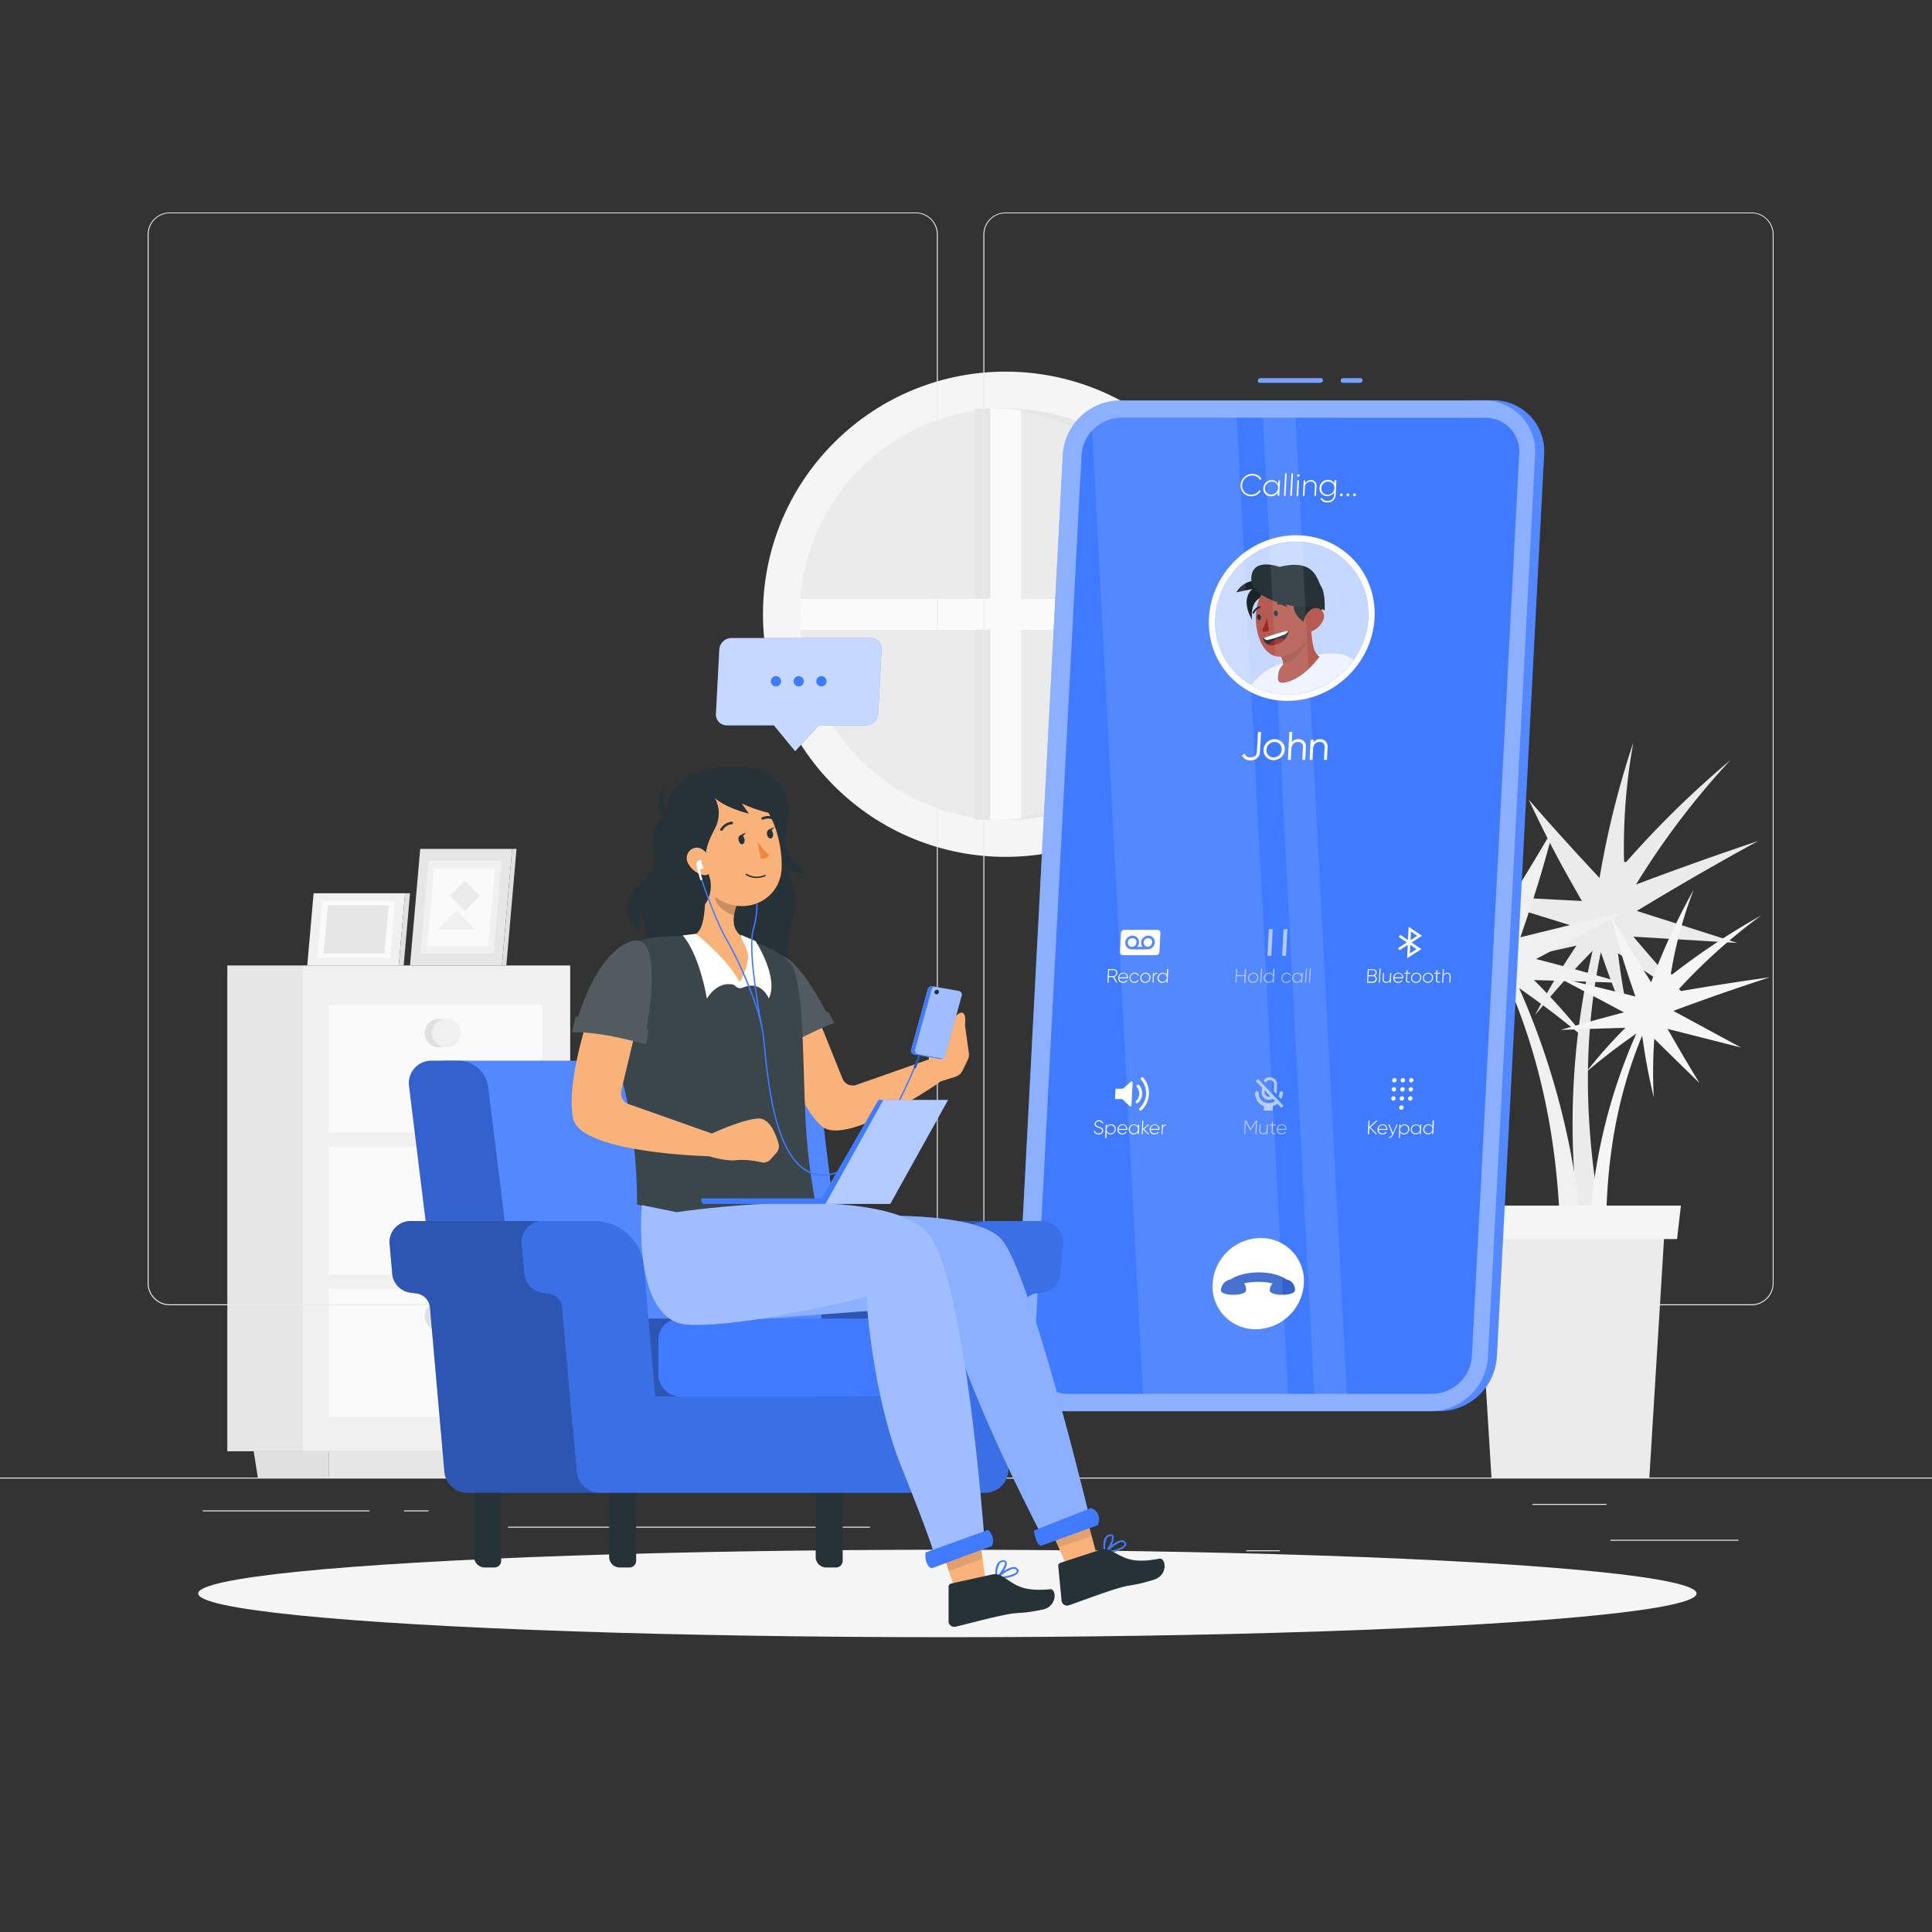 <svg xmlns="http://www.w3.org/2000/svg" viewBox="0 0 500 500"><rect x="0" y="0" width="500" height="500" fill="#333333" stroke="none"/><g id="freepik--background-complete--inject-115"><path d="M406.46,239.47l-25.14-7.77,28.08,1.48c-6.16-10.71-8.92-16-13.79-26.26,7,8,10.68,12.06,18.35,20.3a232.59,232.59,0,0,1,8.75-35.09,150.91,150.91,0,0,0-2.4,30.89l.52.1a251.17,251.17,0,0,1,27.05-26.45,203.1,203.1,0,0,0-24.49,32.25Q439.08,223,455,217.65c-10.65,5.82-21,11.8-31.4,18.1l26,8.28-26.89-1.62c5.66,6.63,8.6,10,14.7,16.7-7.56-5-11.29-7.48-18.67-12.43a171.65,171.65,0,0,0,3.7,20.53c-3.68-8.38-5.3-12.55-8.14-20.78-5.27,25.25-3.91,49.72,1.2,74.82l-6.33-1.14a196.48,196.48,0,0,1,3-74.08c-6.37,6.58-9.35,9.91-14.87,16.64A170,170,0,0,1,408,244.73c-9.05,2-13.54,3-22.41,5C393.7,245.59,397.88,243.53,406.46,239.47Z" style="fill:#ebebeb"></path><path d="M397.54,248.19l23.25-12.33-27.31,6.7c4-11.67,5.77-17.37,8.65-28.37-5.4,9.17-8.25,13.85-14.25,23.37a231.25,231.25,0,0,0-15.14-32.84,151,151,0,0,1,8.13,29.9l-.5.19a251.79,251.79,0,0,0-31.51-20.93A202.58,202.58,0,0,1,378.94,241c-11-1.93-22.09-3.65-33.17-5.17,11.55,3.73,22.87,7.66,34.22,11.92l-24,13,26.11-6.61c-4.32,7.57-6.58,11.4-11.32,19.15,6.49-6.32,9.7-9.46,16-15.7a170.19,170.19,0,0,1,.2,20.86c2.05-8.92,2.87-13.32,4.11-21.94,9.9,23.83,13.13,48.13,12.8,73.74l6-2.3a196.53,196.53,0,0,0-16.74-72.22c7.48,5.26,11,8,17.71,13.56A170,170,0,0,0,397,253.64c9.26.26,13.86.41,22.95.74C411.22,251.82,406.73,250.58,397.54,248.19Z" style="fill:#f0f0f0"></path><path d="M420.28,262l-16.95-9,19.91,4.89c-2.95-8.51-4.21-12.67-6.3-20.69,3.93,6.68,6,10.1,10.38,17a169.49,169.49,0,0,1,11-23.94,110.36,110.36,0,0,0-5.92,21.8l.36.14a182.33,182.33,0,0,1,23-15.26,147.39,147.39,0,0,0-21.93,19.76q12-2.1,24.18-3.77c-8.41,2.72-16.67,5.59-24.95,8.69l17.5,9.47-19-4.82c3.15,5.52,4.8,8.31,8.25,14-4.73-4.6-7.07-6.89-11.68-11.44a124.05,124.05,0,0,0-.14,15.21c-1.5-6.51-2.09-9.72-3-16-7.22,17.37-9.57,35.09-9.33,53.76l-4.37-1.68a143,143,0,0,1,12.2-52.65c-5.45,3.84-8,5.82-12.91,9.89A124,124,0,0,1,420.65,266c-6.76.19-10.1.3-16.73.54C410.31,264.68,413.59,263.77,420.28,262Z" style="fill:#f5f5f5"></path><polygon points="426.85 382.4 385.99 382.4 381.99 317.31 430.85 317.31 426.85 382.4" style="fill:#ebebeb"></polygon><polygon points="434.02 320.67 378.42 320.67 377.42 312.01 435.02 312.01 434.02 320.67" style="fill:#f5f5f5"></polygon><circle cx="260.25" cy="158.96" r="62.79" transform="translate(-36.18 230.59) rotate(-45)" style="fill:#f5f5f5"></circle><circle cx="260.25" cy="158.96" r="53.25" style="fill:#ebebeb"></circle><path d="M260.25,105.71c-.83,0-1.67,0-2.5.06a53.25,53.25,0,0,1,0,106.38c.83,0,1.67.06,2.5.06a53.25,53.25,0,0,0,0-106.5Z" style="fill:#e6e6e6"></path><path d="M260.27,212.15h0c1.35-.07,2.68-.19,4-.35V163h46.59c.1-1.32.16-2.65.16-4s-.06-2.68-.16-4H264.25V106.13c-1.32-.17-2.65-.29-4-.36h-4V155H207.07v8h49.18v49.19Z" style="fill:#fafafa"></path><rect x="252.25" y="105.77" width="4" height="49.19" style="fill:#e6e6e6"></rect><rect x="252.25" y="162.96" width="4" height="49.19" style="fill:#e6e6e6"></rect><rect x="78.39" y="249.85" width="69.17" height="125.73" transform="translate(225.96 625.44) rotate(180)" style="fill:#f0f0f0"></rect><rect x="58.82" y="249.85" width="19.57" height="125.73" transform="translate(137.22 625.44) rotate(180)" style="fill:#e6e6e6"></rect><rect x="85.05" y="259.98" width="55.33" height="33.15" transform="translate(225.43 553.12) rotate(180)" style="fill:#fafafa"></rect><rect x="85.05" y="296.76" width="55.33" height="33.15" transform="translate(225.43 626.66) rotate(180)" style="fill:#fafafa"></rect><rect x="85.05" y="333.53" width="55.33" height="33.15" transform="translate(225.43 700.2) rotate(180)" style="fill:#fafafa"></rect><polygon points="85.05 382.4 139.31 382.4 140.38 375.57 85.05 375.57 85.05 382.4" style="fill:#e6e6e6"></polygon><polygon points="66.73 382.4 85.05 382.4 85.05 375.57 65.65 375.57 66.73 382.4" style="fill:#e0e0e0"></polygon><polygon points="103.2 249.85 104.84 231.18 81.16 231.18 79.52 249.85 103.2 249.85" style="fill:#f0f0f0"></polygon><polygon points="103.2 249.85 104.84 231.18 106.11 231.18 104.48 249.85 103.2 249.85" style="fill:#e0e0e0"></polygon><polygon points="100.96 247.95 102.26 233.09 83.4 233.09 82.1 247.95 100.96 247.95" style="fill:#fafafa"></polygon><polygon points="99.51 246.73 100.6 234.31 84.85 234.31 83.76 246.73 99.51 246.73" style="fill:#e6e6e6"></polygon><circle cx="113.61" cy="267.36" r="3.69" style="fill:#e0e0e0"></circle><circle cx="115.51" cy="267.36" r="3.69" style="fill:#f0f0f0"></circle><circle cx="113.61" cy="303.99" r="3.69" style="fill:#e0e0e0"></circle><circle cx="115.51" cy="303.99" r="3.69" style="fill:#f0f0f0"></circle><circle cx="113.61" cy="340.62" r="3.69" style="fill:#e0e0e0"></circle><circle cx="115.51" cy="340.62" r="3.69" style="fill:#f0f0f0"></circle><polygon points="129.9 249.85 106.11 249.85 108.75 219.69 132.54 219.69 129.9 249.85" style="fill:#e6e6e6"></polygon><polygon points="129.9 249.85 131.04 249.85 133.68 219.69 132.54 219.69 129.9 249.85" style="fill:#e0e0e0"></polygon><polygon points="127.75 246.78 108.81 246.78 110.91 222.76 129.85 222.76 127.75 246.78" style="fill:#f0f0f0"></polygon><polygon points="126.36 244.8 110.54 244.8 112.3 224.74 128.12 224.74 126.36 244.8" style="fill:#fafafa"></polygon><rect x="117.56" y="229.07" width="5.5" height="5.5" transform="translate(41.47 480.82) rotate(-135)" style="fill:#ebebeb"></rect><polygon points="122.97 240.58 118.11 235.71 113.24 240.58 122.97 240.58" style="fill:#f0f0f0"></polygon><rect x="416.78" y="398.49" width="33.12" height="0.25" style="fill:#ebebeb"></rect><rect x="322.53" y="401.21" width="8.69" height="0.25" style="fill:#ebebeb"></rect><rect x="396.59" y="389.21" width="19.19" height="0.25" style="fill:#ebebeb"></rect><rect x="52.46" y="390.89" width="43.19" height="0.25" style="fill:#ebebeb"></rect><rect x="104.56" y="390.89" width="6.33" height="0.25" style="fill:#ebebeb"></rect><rect x="131.47" y="395.11" width="93.68" height="0.25" style="fill:#ebebeb"></rect><path d="M237,337.8H43.92a5.71,5.71,0,0,1-5.71-5.71V60.66A5.71,5.71,0,0,1,43.92,55H237a5.71,5.71,0,0,1,5.71,5.71V332.09A5.71,5.71,0,0,1,237,337.8ZM43.92,55.2a5.47,5.47,0,0,0-5.46,5.46V332.09a5.47,5.47,0,0,0,5.46,5.46H237a5.47,5.47,0,0,0,5.46-5.46V60.66A5.47,5.47,0,0,0,237,55.2Z" style="fill:#ebebeb"></path><path d="M453.31,337.8H260.21a5.72,5.72,0,0,1-5.71-5.71V60.66A5.72,5.72,0,0,1,260.21,55h193.1A5.71,5.71,0,0,1,459,60.66V332.09A5.71,5.71,0,0,1,453.31,337.8ZM260.21,55.2a5.47,5.47,0,0,0-5.46,5.46V332.09a5.47,5.47,0,0,0,5.46,5.46h193.1a5.47,5.47,0,0,0,5.46-5.46V60.66a5.47,5.47,0,0,0-5.46-5.46Z" style="fill:#ebebeb"></path><rect y="382.4" width="500" height="0.25" style="fill:#ebebeb"></rect></g><g id="freepik--Shadow--inject-115"><ellipse id="freepik--path--inject-115" cx="245.18" cy="412.39" rx="193.89" ry="11.32" style="fill:#f5f5f5"></ellipse></g><g id="freepik--Device--inject-115"><path d="M386.33,103.59h-7.69a13.18,13.18,0,0,1,13.29,14L379.68,351.2a14.93,14.93,0,0,1-14.75,14h7.69a14.94,14.94,0,0,0,14.76-14l12.24-233.58A13.17,13.17,0,0,0,386.33,103.59Z" style="fill:#407BFF"></path><path d="M386.33,103.59h-7.69a13.18,13.18,0,0,1,13.29,14L379.68,351.2a14.93,14.93,0,0,1-14.75,14h7.69a14.94,14.94,0,0,0,14.76-14l12.24-233.58A13.17,13.17,0,0,0,386.33,103.59Z" style="fill:#fff;opacity:0.1"></path><path d="M370.33,365.22H276.11a13.16,13.16,0,0,1-13.29-14l12.24-233.58a15,15,0,0,1,14.76-14H384a13.18,13.18,0,0,1,13.29,14L385.08,351.2A14.93,14.93,0,0,1,370.33,365.22Z" style="fill:#407BFF"></path><path d="M370.33,365.22H276.11a13.16,13.16,0,0,1-13.29-14l12.24-233.58a15,15,0,0,1,14.76-14H384a13.18,13.18,0,0,1,13.29,14L385.08,351.2A14.93,14.93,0,0,1,370.33,365.22Z" style="fill:#fff;opacity:0.4"></path><path d="M326.05,99.06h15.69c.77,0,.87-1.2.1-1.2H326.16c-.77,0-.88,1.2-.11,1.2Z" style="fill:#407BFF"></path><path d="M347.48,99.06H352c.77,0,.87-1.2.1-1.2h-4.5c-.78,0-.88,1.2-.11,1.2Z" style="fill:#407BFF"></path><g style="opacity:0.3"><path d="M326.05,99.06h15.69c.77,0,.87-1.2.1-1.2H326.16c-.77,0-.88,1.2-.11,1.2Z" style="fill:#fff"></path></g><g style="opacity:0.3"><path d="M347.48,99.06H352c.77,0,.87-1.2.1-1.2h-4.5c-.78,0-.88,1.2-.11,1.2Z" style="fill:#fff"></path></g><path d="M290.15,108.09a10.41,10.41,0,0,0-10.26,9.76L267.65,351.44a8.66,8.66,0,0,0,8.79,9.28h94.22A10.4,10.4,0,0,0,380.92,351l12.25-233.58a8.69,8.69,0,0,0-8.8-9.29Z" style="fill:#407BFF"></path><path d="M337.44,332.19A12.57,12.57,0,0,1,325,344a11.08,11.08,0,0,1-11.18-11.8,12.58,12.58,0,0,1,12.42-11.8A11.09,11.09,0,0,1,337.44,332.19Z" style="fill:#fff"></path><path d="M332.93,331.12c-3.48-2.43-10.73-2.43-14.47,0a3,3,0,0,0-2.48,2.79c-.08,1.57,6.43,1.57,6.51,0a2.68,2.68,0,0,0-.55-1.78,17.79,17.79,0,0,1,7.41,0,2.91,2.91,0,0,0-.74,1.78c-.08,1.57,6.43,1.57,6.51,0A2.67,2.67,0,0,0,332.93,331.12Z" style="fill:#407BFF"></path><path d="M332.93,331.12c-3.48-2.43-10.73-2.43-14.47,0a3,3,0,0,0-2.48,2.79c-.08,1.57,6.43,1.57,6.51,0a2.68,2.68,0,0,0-.55-1.78,17.79,17.79,0,0,1,7.41,0,2.91,2.91,0,0,0-.74,1.78c-.08,1.57,6.43,1.57,6.51,0A2.67,2.67,0,0,0,332.93,331.12Z" style="opacity:0.2"></path><path d="M325.28,194.61c0,.88-.65,1.39-1.65,1.39a1.42,1.42,0,0,1-1.48-.85l0-.13-.69.4,0,.1a2.12,2.12,0,0,0,2.14,1.24,2.25,2.25,0,0,0,2.48-2.15l.28-5.2h-.79Z" style="fill:#fff"></path><path d="M329.89,191.29A2.9,2.9,0,0,0,327,194a2.55,2.55,0,0,0,2.61,2.73,2.89,2.89,0,0,0,2.88-2.73A2.55,2.55,0,0,0,329.89,191.29Zm-.25,4.74a1.85,1.85,0,0,1-1.88-2,2.1,2.1,0,0,1,2.09-2,1.85,1.85,0,0,1,1.88,2A2.1,2.1,0,0,1,329.64,196Z" style="fill:#fff"></path><path d="M336,191.29a2.13,2.13,0,0,0-1.7.76l.14-2.64h-.75l-.38,7.24h.75l.14-2.76c.06-1.17.71-1.87,1.72-1.87a1.2,1.2,0,0,1,1.28,1.4l-.17,3.23h.76l.17-3.23A1.86,1.86,0,0,0,336,191.29Z" style="fill:#fff"></path><path d="M341.64,191.29a2.13,2.13,0,0,0-1.7.76l0-.65h-.75l-.27,5.25h.75l.14-2.76c.06-1.17.71-1.87,1.72-1.87a1.2,1.2,0,0,1,1.28,1.4l-.17,3.23h.76l.17-3.23A1.86,1.86,0,0,0,341.64,191.29Z" style="fill:#fff"></path><ellipse cx="334.31" cy="159.96" rx="22" ry="20.88" transform="translate(-16.78 278.65) rotate(-44.25)" style="fill:#fff"></ellipse><ellipse cx="334.31" cy="159.96" rx="20.32" ry="19.28" transform="translate(-16.77 278.66) rotate(-44.25)" style="fill:#407BFF"></ellipse><ellipse cx="334.31" cy="159.96" rx="20.32" ry="19.28" transform="translate(-16.77 278.66) rotate(-44.25)" style="fill:#fff;opacity:0.7"></ellipse><path d="M333.27,179.75a21,21,0,0,0,17-8.94c-4.38-3.76-13.48-.2-18.32.91-3.68.85-6.51,3.55-8.17,5.55A19,19,0,0,0,333.27,179.75Z" style="fill:#fff;opacity:0.7"></path><path d="M328.22,150.51s-5.64-1.74-8.26,2.79l4.22-.89s-3.39,2.3-.14,8c0,0-.85-5,2.84-6S328.22,150.51,328.22,150.51Z" style="fill:#263238"></path><path d="M328.22,150.51s-5.64-1.74-8.26,2.79l4.22-.89s-3.39,2.3-.14,8c0,0-.85-5,2.84-6S328.22,150.51,328.22,150.51Z" style="opacity:0.3"></path><path d="M330.8,174.47a4.29,4.29,0,0,1,1.25-2.45,3.66,3.66,0,0,0-.78-2.4l8.06-6.43c.3,3.23.55,5.78,2.17,6.76-1.41,1.78-4,5-7.58,6.29S330.65,175.93,330.8,174.47Z" style="fill:#b55b52"></path><path d="M332,171.68c5.15-.8,6.51-6.57,6.51-6.57l-4.77,2.52-2.5,2A3.61,3.61,0,0,1,332,171.68Z" style="opacity:0.1"></path><path d="M339.67,155.74c.31,4.89.4,8.23-2.34,10.93-5.46,5.38-9.37,3.53-11.26-1-1.68-4.1-1.9-11.41,2.94-14.41S339.36,150.84,339.67,155.74Z" style="fill:#b55b52"></path><path d="M329.68,158.83c-.07-.42.11-.81.38-.87s.56.24.63.66-.1.81-.38.87S329.75,159.25,329.68,158.83Z" style="fill:#263238"></path><path d="M326.31,159.63c.07.42-.11.81-.36.85s-.56-.24-.62-.66.1-.81.36-.85S326.25,159.21,326.31,159.63Z" style="fill:#263238"></path><path d="M327.83,159.67l.58,3.53a4.17,4.17,0,0,1-1.25.31.44.44,0,0,1-.46-.46.46.46,0,0,1,.09-.27A8.93,8.93,0,0,0,327.83,159.67Z" style="fill:#a02724"></path><path d="M332.79,157a.16.16,0,0,0,.11-.05.23.23,0,0,0,0-.34h0a2.44,2.44,0,0,0-2.21-.62.26.26,0,0,0-.2.3h0a.26.26,0,0,0,.3.18h0a2,2,0,0,1,1.74.51A.22.22,0,0,0,332.79,157Z" style="fill:#263238"></path><path d="M324.44,158.83a.3.3,0,0,0,.19-.16,2.12,2.12,0,0,1,1.39-1.25.28.28,0,0,0,.21-.3.26.26,0,0,0-.29-.2,2.67,2.67,0,0,0-1.77,1.57.23.23,0,0,0,.1.32h0A.29.29,0,0,0,324.44,158.83Z" style="fill:#263238"></path><path d="M326.88,165.19a37.73,37.73,0,0,1,6.67-2,4.32,4.32,0,0,1-3.71,3.66,2.24,2.24,0,0,1-2.91-1.46C326.91,165.33,326.9,165.26,326.88,165.19Z" style="fill:#263238"></path><path d="M330.79,165.4a5.05,5.05,0,0,0-2.64,1.38,2.83,2.83,0,0,0,1.68.06,4.94,4.94,0,0,0,2.63-1.37A2.72,2.72,0,0,0,330.79,165.4Z" style="fill:#a02724"></path><path d="M327.1,165.1a1,1,0,0,0,.92.55,30.44,30.44,0,0,0,4.33-1.42,1.56,1.56,0,0,0,1-1A44,44,0,0,0,327.1,165.1Z" style="fill:#fff"></path><path d="M338.66,161.82s-6.27-3.37-2.77-7.39,6.72.53,6.14,3.53A5.25,5.25,0,0,1,338.66,161.82Z" style="fill:#263238"></path><path d="M338.66,161.82s-6.27-3.37-2.77-7.39,6.72.53,6.14,3.53A5.25,5.25,0,0,1,338.66,161.82Z" style="opacity:0.2"></path><path d="M342.41,160.52a5.39,5.39,0,0,1-2.78,2.78c-1.65.71-2.64-.68-2.32-2.32.29-1.49,1.5-3.64,3.22-3.65a2.14,2.14,0,0,1,2.12,2.3A2.31,2.31,0,0,1,342.41,160.52Z" style="fill:#b55b52"></path><path d="M331.13,146.71s-7-2.61-7.29,2.78,9.89,7.69,13.64,7.51,5.33,1,5.33,1,.27-4.41-.88-6.2S340.38,144.45,331.13,146.71Z" style="fill:#263238"></path><path d="M321.07,125.54a3,3,0,0,1,3.06-2.89,2.56,2.56,0,0,1,2.33,1.35l-.38.21a2.16,2.16,0,0,0-2-1.15,2.57,2.57,0,0,0-2.61,2.48,2.27,2.27,0,0,0,2.35,2.48,2.41,2.41,0,0,0,2.1-1.18l.37.22a2.92,2.92,0,0,1-2.49,1.37A2.67,2.67,0,0,1,321.07,125.54Z" style="fill:#fff"></path><path d="M331.27,124.34l-.21,4h-.41l.05-.9a2.06,2.06,0,0,1-1.77,1,1.94,1.94,0,0,1-2-2.09,2.2,2.2,0,0,1,2.18-2.09,1.8,1.8,0,0,1,1.66,1l.05-.9Zm-.51,2a1.58,1.58,0,0,0-1.6-1.7,1.8,1.8,0,0,0-1.79,1.7A1.58,1.58,0,0,0,329,128,1.79,1.79,0,0,0,330.76,126.34Z" style="fill:#fff"></path><path d="M332.6,122.5h.4l-.31,5.84h-.4Z" style="fill:#fff"></path><path d="M334.23,122.5h.4l-.31,5.84h-.4Z" style="fill:#fff"></path><path d="M335.71,123.05a.35.35,0,0,1,.34-.31.3.3,0,0,1,.3.31.34.34,0,0,1-.33.32A.3.3,0,0,1,335.71,123.05Zm.06,1.29h.4l-.21,4h-.4Z" style="fill:#fff"></path><path d="M340.7,125.85l-.13,2.49h-.41l.13-2.49a1,1,0,0,0-1.11-1.21,1.47,1.47,0,0,0-1.48,1.59l-.11,2.11h-.4l.21-4h.4l0,.76a1.6,1.6,0,0,1,1.47-.85A1.39,1.39,0,0,1,340.7,125.85Z" style="fill:#fff"></path><path d="M345.86,124.34l-.2,3.81a2,2,0,0,1-2.09,1.88,1.88,1.88,0,0,1-1.84-1l.37-.2a1.44,1.44,0,0,0,1.49.77,1.52,1.52,0,0,0,1.67-1.49l0-.74a2,2,0,0,1-1.77,1,1.93,1.93,0,0,1-2-2.09,2.19,2.19,0,0,1,2.18-2.09,1.77,1.77,0,0,1,1.66,1l0-.93Zm-.51,2a1.58,1.58,0,0,0-1.6-1.7,1.8,1.8,0,0,0-1.79,1.7,1.58,1.58,0,0,0,1.61,1.7A1.79,1.79,0,0,0,345.35,126.34Z" style="fill:#fff"></path><path d="M346.78,128.06a.38.38,0,0,1,.38-.36.34.34,0,0,1,.34.36.38.38,0,0,1-.38.36A.33.33,0,0,1,346.78,128.06Z" style="fill:#fff"></path><path d="M348.48,128.06a.38.38,0,0,1,.38-.36.34.34,0,0,1,.34.36.38.38,0,0,1-.38.36A.34.34,0,0,1,348.48,128.06Z" style="fill:#fff"></path><path d="M350.19,128.06a.38.38,0,0,1,.38-.36.34.34,0,0,1,.34.36.38.38,0,0,1-.38.36A.33.33,0,0,1,350.19,128.06Z" style="fill:#fff"></path><path d="M288.05,252.86h-1.11l-.07,1.44h-.27l.18-3.5h1.39a1,1,0,0,1,1,1,1.11,1.11,0,0,1-.83,1l.8,1.47h-.31Zm-1.1-.25h1.12a.82.82,0,0,0,.81-.78.73.73,0,0,0-.73-.78H287Z" style="fill:#fff"></path><path d="M291.92,253.06s0,.08,0,.12h-2.27a1,1,0,0,0,1,.94,1,1,0,0,0,.89-.46l.21.13a1.3,1.3,0,0,1-1.12.57,1.19,1.19,0,0,1-1.24-1.31,1.33,1.33,0,0,1,1.36-1.31A1.19,1.19,0,0,1,291.92,253.06Zm-2.27-.13h2a.91.91,0,0,0-.92-1A1.08,1.08,0,0,0,289.65,252.93Z" style="fill:#fff"></path><path d="M292.33,253.05a1.37,1.37,0,0,1,1.39-1.31,1.09,1.09,0,0,1,1,.64l-.21.12a.91.91,0,0,0-.86-.52,1.11,1.11,0,0,0-1.11,1.07,1,1,0,0,0,1,1.07,1.07,1.07,0,0,0,.93-.53l.2.13a1.32,1.32,0,0,1-1.14.64A1.21,1.21,0,0,1,292.33,253.05Z" style="fill:#fff"></path><path d="M295.11,253.05a1.39,1.39,0,0,1,1.39-1.31,1.22,1.22,0,0,1,1.24,1.31,1.39,1.39,0,0,1-1.38,1.31A1.22,1.22,0,0,1,295.11,253.05Zm2.37,0a1,1,0,0,0-1-1.07,1.12,1.12,0,0,0-1.11,1.07,1,1,0,0,0,1,1.07A1.12,1.12,0,0,0,297.48,253.05Z" style="fill:#fff"></path><path d="M299.49,251.76V252a.87.87,0,0,0-.89.91l-.07,1.39h-.25l.13-2.5h.25l0,.49A.89.89,0,0,1,299.49,251.76Z" style="fill:#fff"></path><path d="M302.35,250.8l-.18,3.5h-.25l0-.58a1.29,1.29,0,0,1-1.11.64,1.21,1.21,0,0,1-1.23-1.31,1.38,1.38,0,0,1,1.37-1.31,1.12,1.12,0,0,1,1,.64l.08-1.58Zm-.37,2.25a1,1,0,0,0-1-1.07,1.12,1.12,0,0,0-1.12,1.07,1,1,0,0,0,1,1.07A1.13,1.13,0,0,0,302,253.05Z" style="fill:#fff"></path><g style="opacity:0.6"><path d="M322.49,250.8l-.18,3.5H322l.09-1.68h-2L320,254.3h-.27l.19-3.5h.26l-.08,1.57h2l.08-1.57Z" style="fill:#fff"></path><path d="M323,253.05a1.39,1.39,0,0,1,1.39-1.31,1.22,1.22,0,0,1,1.24,1.31,1.38,1.38,0,0,1-1.38,1.31A1.22,1.22,0,0,1,323,253.05Zm2.37,0a1,1,0,0,0-1-1.07,1.12,1.12,0,0,0-1.11,1.07,1,1,0,0,0,1,1.07A1.12,1.12,0,0,0,325.39,253.05Z" style="fill:#fff"></path><path d="M326.37,250.65h.25l-.19,3.65h-.25Z" style="fill:#fff"></path><path d="M329.84,250.8l-.18,3.5h-.25l0-.58a1.28,1.28,0,0,1-1.11.64,1.21,1.21,0,0,1-1.23-1.31,1.38,1.38,0,0,1,1.37-1.31,1.11,1.11,0,0,1,1,.64l.08-1.58Zm-.36,2.25a1,1,0,0,0-1-1.07,1.12,1.12,0,0,0-1.12,1.07,1,1,0,0,0,1,1.07A1.14,1.14,0,0,0,329.48,253.05Z" style="fill:#fff"></path><path d="M331.66,253.05a1.37,1.37,0,0,1,1.38-1.31,1.11,1.11,0,0,1,1.06.64l-.21.12A.91.91,0,0,0,333,252a1.11,1.11,0,0,0-1.12,1.07,1,1,0,0,0,1,1.07,1.09,1.09,0,0,0,.93-.53l.2.13a1.32,1.32,0,0,1-1.14.64A1.21,1.21,0,0,1,331.66,253.05Z" style="fill:#fff"></path><path d="M337.13,251.8l-.13,2.5h-.26l0-.57a1.26,1.26,0,0,1-1.1.63,1.22,1.22,0,0,1-1.23-1.31,1.38,1.38,0,0,1,1.36-1.31,1.15,1.15,0,0,1,1.05.62l0-.56Zm-.32,1.25a1,1,0,0,0-1-1.07,1.12,1.12,0,0,0-1.12,1.07,1,1,0,0,0,1,1.07A1.13,1.13,0,0,0,336.81,253.05Z" style="fill:#fff"></path><path d="M338,250.65h.25L338,254.3h-.25Z" style="fill:#fff"></path><path d="M339,250.65h.25L339,254.3h-.25Z" style="fill:#fff"></path></g><path d="M356.31,253.34a1,1,0,0,1-1,1h-1.51l.18-3.5h1.4a.86.86,0,0,1,.87.92.88.88,0,0,1-.49.76A.86.86,0,0,1,356.31,253.34Zm-2.08-2.29-.07,1.34h1.13a.71.71,0,0,0,.69-.67.62.62,0,0,0-.62-.67Zm1.81,2.29a.65.65,0,0,0-.65-.7h-1.25l-.07,1.41h1.24A.75.75,0,0,0,356,253.34Z" style="fill:#fff"></path><path d="M357.05,250.65h.25l-.19,3.65h-.26Z" style="fill:#fff"></path><path d="M360.06,251.8l-.13,2.5h-.25l0-.48a1,1,0,0,1-.92.54.87.87,0,0,1-.92-1l.08-1.55h.26l-.09,1.55a.66.66,0,0,0,.7.77.93.93,0,0,0,.93-1l.07-1.32Z" style="fill:#fff"></path><path d="M363.12,253.06s0,.08,0,.12h-2.27a1,1,0,0,0,1,.94,1,1,0,0,0,.89-.46l.21.13a1.31,1.31,0,0,1-1.12.57,1.2,1.2,0,0,1-1.25-1.31,1.34,1.34,0,0,1,1.36-1.31A1.17,1.17,0,0,1,363.12,253.06Zm-2.26-.13h2a.92.92,0,0,0-.93-1A1.07,1.07,0,0,0,360.86,252.93Z" style="fill:#fff"></path><path d="M364.22,252l-.09,1.63c0,.44.21.45.73.41v.22c-.67.1-1-.06-1-.63L364,252h-.55l0-.24H364l0-.63.26-.07,0,.7H365l0,.24Z" style="fill:#fff"></path><path d="M365.19,253.05a1.38,1.38,0,0,1,1.38-1.31,1.22,1.22,0,0,1,1.25,1.31,1.39,1.39,0,0,1-1.38,1.31A1.22,1.22,0,0,1,365.19,253.05Zm2.37,0a1,1,0,0,0-1-1.07,1.14,1.14,0,0,0-1.12,1.07,1,1,0,0,0,1,1.07A1.12,1.12,0,0,0,367.56,253.05Z" style="fill:#fff"></path><path d="M368.24,253.05a1.39,1.39,0,0,1,1.39-1.31,1.22,1.22,0,0,1,1.24,1.31,1.38,1.38,0,0,1-1.38,1.31A1.23,1.23,0,0,1,368.24,253.05Zm2.38,0a1,1,0,0,0-1-1.07,1.12,1.12,0,0,0-1.12,1.07,1,1,0,0,0,1,1.07A1.13,1.13,0,0,0,370.62,253.05Z" style="fill:#fff"></path><path d="M372,252l-.09,1.63c0,.44.22.45.73.41v.22c-.66.1-1-.06-1-.63l.08-1.63h-.55l0-.24h.55l0-.63.26-.07,0,.7h.75l0,.24Z" style="fill:#fff"></path><path d="M375.43,252.74l-.08,1.56h-.25l.08-1.56a.66.66,0,0,0-.7-.76.93.93,0,0,0-.93,1l-.07,1.32h-.25l.19-3.5h.25l-.08,1.47a1,1,0,0,1,.93-.53A.87.87,0,0,1,375.43,252.74Z" style="fill:#fff"></path><path d="M283.09,292.76l.23-.13a.94.94,0,0,0,1,.7c.58,0,.89-.3.91-.7s-.34-.58-.86-.75-1.09-.36-1.06-1a1,1,0,0,1,1.11-.94,1.11,1.11,0,0,1,1.09.74l-.24.12a.86.86,0,0,0-.87-.6.74.74,0,0,0-.82.67c0,.42.32.55.82.72s1.14.4,1.1,1a1.06,1.06,0,0,1-1.2,1A1.17,1.17,0,0,1,283.09,292.76Z" style="fill:#fff"></path><path d="M288.76,292.28a1.38,1.38,0,0,1-1.36,1.31,1.1,1.1,0,0,1-1-.64l-.09,1.58H286l.19-3.5h.25l0,.58a1.25,1.25,0,0,1,1.11-.64A1.21,1.21,0,0,1,288.76,292.28Zm-.25,0a1,1,0,0,0-1-1.07,1.12,1.12,0,0,0-1.12,1.07,1,1,0,0,0,1,1.07A1.12,1.12,0,0,0,288.51,292.28Z" style="fill:#fff"></path><path d="M291.73,292.29s0,.08,0,.12h-2.27a1,1,0,0,0,1,.94,1,1,0,0,0,.89-.46l.21.13a1.3,1.3,0,0,1-1.12.57,1.18,1.18,0,0,1-1.24-1.31,1.33,1.33,0,0,1,1.36-1.31A1.19,1.19,0,0,1,291.73,292.29Zm-2.27-.12h2a.91.91,0,0,0-.92-1A1.08,1.08,0,0,0,289.46,292.17Z" style="fill:#fff"></path><path d="M294.83,291l-.13,2.5h-.25l0-.56a1.29,1.29,0,0,1-1.11.62,1.22,1.22,0,0,1-1.23-1.31A1.38,1.38,0,0,1,293.5,291a1.14,1.14,0,0,1,1.05.62l0-.56Zm-.32,1.25a1,1,0,0,0-1-1.07,1.12,1.12,0,0,0-1.11,1.07,1,1,0,0,0,1,1.07A1.11,1.11,0,0,0,294.51,292.28Z" style="fill:#fff"></path><path d="M297.05,293.53l-1.27-1.23-.06,1.23h-.25l.18-3.5h.25l-.11,2.14,1.33-1.14h.35l-1.41,1.2,1.33,1.3Z" style="fill:#fff"></path><path d="M300.06,292.29s0,.08,0,.12h-2.27a1,1,0,0,0,1,.94,1,1,0,0,0,.89-.46l.21.13a1.31,1.31,0,0,1-1.12.57,1.19,1.19,0,0,1-1.25-1.31A1.35,1.35,0,0,1,298.9,291,1.17,1.17,0,0,1,300.06,292.29Zm-2.26-.12h2a.92.92,0,0,0-.93-1A1.07,1.07,0,0,0,297.8,292.17Z" style="fill:#fff"></path><path d="M301.8,291v.24a.87.87,0,0,0-.89.91l-.07,1.39h-.25l.13-2.5H301l0,.49A.89.89,0,0,1,301.8,291Z" style="fill:#fff"></path><g style="opacity:0.6"><path d="M325.15,293.53h-.27l.16-3.11-1.4,2.15h-.05l-1.18-2.15-.17,3.11H322l.18-3.5h.33l1.15,2.07L325,290h.34Z" style="fill:#fff"></path><path d="M328.15,291l-.13,2.5h-.25l0-.47a1,1,0,0,1-.92.53.87.87,0,0,1-.92-1L326,291h.26l-.09,1.56a.66.66,0,0,0,.7.76.93.93,0,0,0,.93-1l.07-1.32Z" style="fill:#fff"></path><path d="M329.44,291.27l-.09,1.63c0,.44.21.45.73.41l0,.22c-.66.1-1-.06-1-.63l.08-1.63h-.55V291h.55l0-.63.26-.07,0,.7h.75l0,.24Z" style="fill:#fff"></path><path d="M332.94,292.29s0,.08,0,.12h-2.27a1,1,0,0,0,1,.94,1,1,0,0,0,.89-.46l.22.13a1.33,1.33,0,0,1-1.12.57,1.19,1.19,0,0,1-1.25-1.31,1.34,1.34,0,0,1,1.36-1.31A1.18,1.18,0,0,1,332.94,292.29Zm-2.26-.12h2a.92.92,0,0,0-.93-1A1.07,1.07,0,0,0,330.68,292.17Z" style="fill:#fff"></path></g><path d="M356.06,293.53l-1.67-1.73-.09,1.73H354l.18-3.5h.27l-.09,1.63,1.79-1.63h.36l-1.86,1.7,1.73,1.8Z" style="fill:#fff"></path><path d="M359.05,292.29s0,.08,0,.12h-2.27a1,1,0,0,0,1,.94,1,1,0,0,0,.89-.46l.22.13a1.33,1.33,0,0,1-1.12.57,1.19,1.19,0,0,1-1.25-1.31,1.34,1.34,0,0,1,1.36-1.31A1.18,1.18,0,0,1,359.05,292.29Zm-2.26-.12h2a.92.92,0,0,0-.93-1A1.07,1.07,0,0,0,356.79,292.17Z" style="fill:#fff"></path><path d="M361.7,291l-1.22,2.73a1.11,1.11,0,0,1-1,.77v-.23c.33,0,.6-.22.78-.59l.06-.13-1-2.55h.27l.89,2.23,1-2.23Z" style="fill:#fff"></path><path d="M364.71,292.28a1.38,1.38,0,0,1-1.37,1.31,1.11,1.11,0,0,1-1-.64l-.08,1.58H362l.18-3.5h.25l0,.58a1.26,1.26,0,0,1,1.11-.64A1.22,1.22,0,0,1,364.71,292.28Zm-.25,0a1,1,0,0,0-1-1.07,1.14,1.14,0,0,0-1.12,1.07,1,1,0,0,0,1,1.07A1.12,1.12,0,0,0,364.46,292.28Z" style="fill:#fff"></path><path d="M367.83,291l-.13,2.5h-.25l0-.56a1.29,1.29,0,0,1-1.11.62,1.22,1.22,0,0,1-1.23-1.31A1.38,1.38,0,0,1,366.5,291a1.15,1.15,0,0,1,1.05.62l0-.56Zm-.32,1.25a1,1,0,0,0-1-1.07,1.14,1.14,0,0,0-1.12,1.07,1,1,0,0,0,1,1.07A1.11,1.11,0,0,0,367.51,292.28Z" style="fill:#fff"></path><path d="M371.11,290l-.18,3.5h-.25l0-.58a1.27,1.27,0,0,1-1.11.64,1.21,1.21,0,0,1-1.23-1.31,1.38,1.38,0,0,1,1.36-1.31,1.12,1.12,0,0,1,1,.64l.08-1.58Zm-.37,2.25a1,1,0,0,0-1-1.07,1.12,1.12,0,0,0-1.12,1.07,1,1,0,0,0,1,1.07A1.12,1.12,0,0,0,370.74,292.28Z" style="fill:#fff"></path><path d="M293.05,242.79a1.19,1.19,0,0,0-1.18,1.12,1.05,1.05,0,0,0,1.07,1.13,1.19,1.19,0,0,0,1.18-1.13A1,1,0,0,0,293.05,242.79Z" style="fill:#fff"></path><path d="M297.14,242.79a1.19,1.19,0,0,0-1.18,1.12A1.05,1.05,0,0,0,297,245a1.19,1.19,0,0,0,1.18-1.13A1,1,0,0,0,297.14,242.79Z" style="fill:#fff"></path><path d="M299.47,240.64H291a.9.9,0,0,0-.9.85l-.26,4.85a.8.8,0,0,0,.81.85h8.51a.9.9,0,0,0,.9-.85l.26-4.85A.8.8,0,0,0,299.47,240.64ZM297,245.69H292.9a1.67,1.67,0,0,1-1.68-1.78,1.9,1.9,0,0,1,1.87-1.77,1.67,1.67,0,0,1,1.68,1.77,1.84,1.84,0,0,1-.48,1.13h1.38a1.69,1.69,0,0,1-.36-1.13,1.9,1.9,0,0,1,1.87-1.77,1.67,1.67,0,0,1,1.68,1.77A1.9,1.9,0,0,1,297,245.69Z" style="fill:#fff"></path><path d="M368,242.19l-3.45-2.35-.18,3.45h0l-2-1.38-.4.56,2.12,1.44-2.27,1.45.34.56,2.18-1.38h0l-.18,3.45,3.69-2.35-2.53-1.73Zm-2.84-1.1,1.62,1.1-1.73,1.1Zm-.29,5.64.11-2.19,1.61,1.1Z" style="fill:#fff"></path><g style="opacity:0.6"><polygon points="328.02 247.35 329.02 247.35 329.38 240.47 328.38 240.47 328.02 247.35" style="fill:#fff"></polygon><polygon points="332.19 240.47 331.82 247.35 332.82 247.35 333.19 240.47 332.19 240.47" style="fill:#fff"></polygon></g><path d="M292.7,279.94l-2.14,1.82H288.7l-.14,2.68h1.86l1.95,1.83a.28.28,0,0,0,.45-.25l.3-5.84A.25.25,0,0,0,292.7,279.94Z" style="fill:#fff"></path><path d="M294.22,281.33a2.55,2.55,0,0,1-.19,3.54c-.34.36.16.89.5.53a3.33,3.33,0,0,0,.25-4.6c-.31-.36-.87.17-.56.53Z" style="fill:#fff"></path><path d="M295.31,279.42a5.31,5.31,0,0,1-.39,7.36c-.34.36.16.89.5.54a6.1,6.1,0,0,0,.45-8.43c-.31-.36-.87.17-.56.53Z" style="fill:#fff"></path><g style="opacity:0.6"><path d="M331.56,284.43a4.26,4.26,0,0,0,.48-1.54c.06-.58-.84-.57-.9,0a3.19,3.19,0,0,1-.23.86Z" style="fill:#fff"></path><path d="M330.52,284.46c-1.43,1.78-4.77,1.27-4.78-1.57a.45.45,0,0,0-.9,0,3.51,3.51,0,0,0,2.28,3.4l-.05,1.12h2.27l.06-1.13a3.69,3.69,0,0,0,1.71-1.19Z" style="fill:#fff"></path><path d="M327.53,280.19a1.29,1.29,0,0,1,1.08-.65,1.12,1.12,0,0,1,1.14,1.2l-.09,1.69.66.69a2.14,2.14,0,0,0,.08-.44l.1-1.94a1.83,1.83,0,0,0-1.85-1.95,2,2,0,0,0-1.63.85Z" style="fill:#fff"></path><path d="M329.94,283.84l-.52-.54v0l-2.08-2.19v0l-.67-.71v0l-1.1-1.17-.56.53,1.58,1.67-.07,1.24a1.84,1.84,0,0,0,1.85,1.95,2,2,0,0,0,1-.27l2.24,2.36.56-.54-2.2-2.32Zm-1.55,0a1.14,1.14,0,0,1-1.14-1.2l0-.49,1.52,1.61A1.42,1.42,0,0,1,328.39,283.88Z" style="fill:#fff"></path></g><path d="M360.89,279a.61.61,0,0,0-.59.57.52.52,0,0,0,.53.56.6.6,0,0,0,.6-.56A.54.54,0,0,0,360.89,279Z" style="fill:#fff"></path><path d="M360.77,281.36a.59.59,0,0,0-.59.56.53.53,0,0,0,.53.57.6.6,0,0,0,.59-.57A.52.52,0,0,0,360.77,281.36Z" style="fill:#fff"></path><path d="M360.65,283.71a.61.61,0,0,0-.6.57.54.54,0,0,0,.54.56.6.6,0,0,0,.59-.56A.53.53,0,0,0,360.65,283.71Z" style="fill:#fff"></path><path d="M363.08,279a.6.6,0,0,0-.59.57.52.52,0,0,0,.53.56.61.61,0,0,0,.6-.56A.54.54,0,0,0,363.08,279Z" style="fill:#fff"></path><path d="M363,281.36a.61.61,0,0,0-.6.56.54.54,0,0,0,.54.57.6.6,0,0,0,.59-.57A.52.52,0,0,0,363,281.36Z" style="fill:#fff"></path><path d="M362.83,283.71a.61.61,0,0,0-.59.57.53.53,0,0,0,.54.56.6.6,0,0,0,.59-.56A.53.53,0,0,0,362.83,283.71Z" style="fill:#fff"></path><path d="M362.71,286.07a.59.59,0,0,0-.59.56.53.53,0,0,0,.53.57.62.62,0,0,0,.6-.57A.54.54,0,0,0,362.71,286.07Z" style="fill:#fff"></path><path d="M365.21,280.13a.59.59,0,0,0,.59-.56.53.53,0,0,0-.53-.57.6.6,0,0,0-.59.57A.52.52,0,0,0,365.21,280.13Z" style="fill:#fff"></path><path d="M365.15,281.36a.61.61,0,0,0-.6.56.54.54,0,0,0,.54.57.6.6,0,0,0,.59-.57A.52.52,0,0,0,365.15,281.36Z" style="fill:#fff"></path><path d="M365,283.71a.61.61,0,0,0-.59.57.52.52,0,0,0,.53.56.6.6,0,0,0,.6-.56A.54.54,0,0,0,365,283.71Z" style="fill:#fff"></path><g style="opacity:0.1"><path d="M295.8,360.72h37.57L320.06,108.09H289.82a10.29,10.29,0,0,0-7.18,3Z" style="fill:#fff"></path><polygon points="340.12 360.72 348.57 360.72 335.26 108.09 326.81 108.09 340.12 360.72" style="fill:#fff"></polygon></g></g><g id="freepik--Character--inject-115"><path d="M202.17,369h20.5L211.9,281.23a7.83,7.83,0,0,0-7.56-6.73H114.89L128,369Z" style="fill:#407BFF"></path><path d="M202.17,369h20.5L211.9,281.23a7.83,7.83,0,0,0-7.56-6.73H114.89L128,369Z" style="fill:#fff;opacity:0.1"></path><path d="M137.16,369h-20.5l-10.78-87.77a5.83,5.83,0,0,1,5.9-6.73h7a7.83,7.83,0,0,1,7.55,6.73Z" style="fill:#407BFF"></path><path d="M137.16,369h-20.5l-10.78-87.77a5.83,5.83,0,0,1,5.9-6.73h7a7.83,7.83,0,0,1,7.55,6.73Z" style="opacity:0.2"></path><path d="M149.24,380.86l-3.71-42.45a4,4,0,0,0-3.52-3.66l-1.53-.2a5.42,5.42,0,0,1-4.72-4.91l-.68-7.74a5.44,5.44,0,0,1,5.41-5.9H106.23a5.44,5.44,0,0,0-5.41,5.9l.68,7.74a5.42,5.42,0,0,0,4.72,4.91l1.53.2a4,4,0,0,1,3.52,3.66L115,380.86a6,6,0,0,0,6,5.47h34.26A6,6,0,0,1,149.24,380.86Z" style="fill:#407BFF"></path><g style="opacity:0.3"><path d="M149.24,380.86l-3.71-42.45a4,4,0,0,0-3.52-3.66l-1.53-.2a5.42,5.42,0,0,1-4.72-4.91l-.68-7.74a5.44,5.44,0,0,1,5.41-5.9H106.23a5.44,5.44,0,0,0-5.41,5.9l.68,7.74a5.42,5.42,0,0,0,4.72,4.91l1.53.2a4,4,0,0,1,3.52,3.66L115,380.86a6,6,0,0,0,6,5.47h34.26A6,6,0,0,1,149.24,380.86Z"></path></g><path d="M243.52,327.78A12.92,12.92,0,0,1,256.38,316H226.55a12.9,12.9,0,0,0-12.85,11.78l-2.95,33.65h29.83Z" style="fill:#407BFF"></path><path d="M243.52,327.78A12.92,12.92,0,0,1,256.38,316H226.55a12.9,12.9,0,0,0-12.85,11.78l-2.95,33.65h29.83Z" style="opacity:0.3"></path><path d="M157.64,386.33h7a0,0,0,0,1,0,0v17.6a1.73,1.73,0,0,1-1.73,1.73h-2.53a2.73,2.73,0,0,1-2.73-2.73v-16.6A0,0,0,0,1,157.64,386.33Z" style="fill:#263238"></path><path d="M246,386.33h7a0,0,0,0,1,0,0v17.6a1.73,1.73,0,0,1-1.73,1.73h-2.53a2.73,2.73,0,0,1-2.73-2.73v-16.6A0,0,0,0,1,246,386.33Z" style="fill:#263238"></path><path d="M122.7,386.33h7a0,0,0,0,1,0,0v17.6a1.73,1.73,0,0,1-1.73,1.73h-2.53a2.73,2.73,0,0,1-2.73-2.73v-16.6A0,0,0,0,1,122.7,386.33Z" style="fill:#263238"></path><path d="M211.09,386.33h7a0,0,0,0,1,0,0v17.6a1.73,1.73,0,0,1-1.73,1.73h-2.53a2.73,2.73,0,0,1-2.73-2.73v-16.6A0,0,0,0,1,211.09,386.33Z" style="fill:#263238"></path><path d="M175.39,341.25H163.07a5.43,5.43,0,0,0-5.43,5.42V356a5.42,5.42,0,0,0,5.43,5.42h12.32Z" style="fill:#407BFF"></path><path d="M175.39,341.25H163.07a5.43,5.43,0,0,0-5.43,5.42V356a5.42,5.42,0,0,0,5.43,5.42h12.32Z" style="opacity:0.3"></path><rect x="170.39" y="341.25" width="70.19" height="20.18" rx="5.42" style="fill:#407BFF"></rect><path d="M269.63,316H256.38a12.92,12.92,0,0,0-12.86,11.78l-2.94,33.65h-71l-2.94-33.65A12.92,12.92,0,0,0,153.74,316H140.49a5.44,5.44,0,0,0-5.41,5.9l.68,7.74a5.42,5.42,0,0,0,4.72,4.91l1.53.2a4,4,0,0,1,3.52,3.66l3.71,42.45a6,6,0,0,0,6,5.47h99.7a6,6,0,0,0,6-5.47l3.71-42.45a4,4,0,0,1,3.52-3.66l1.53-.2a5.42,5.42,0,0,0,4.72-4.91l.68-7.74A5.43,5.43,0,0,0,269.63,316Z" style="fill:#407BFF"></path><path d="M269.63,316H256.38a12.92,12.92,0,0,0-12.86,11.78l-2.94,33.65h-71l-2.94-33.65A12.92,12.92,0,0,0,153.74,316H140.49a5.44,5.44,0,0,0-5.41,5.9l.68,7.74a5.42,5.42,0,0,0,4.72,4.91l1.53.2a4,4,0,0,1,3.52,3.66l3.71,42.45a6,6,0,0,0,6,5.47h99.7a6,6,0,0,0,6-5.47l3.71-42.45a4,4,0,0,1,3.52-3.66l1.53-.2a5.42,5.42,0,0,0,4.72-4.91l.68-7.74A5.43,5.43,0,0,0,269.63,316Z" style="opacity:0.1"></path><polygon points="272.68 397.54 281.66 394.24 283.71 401.94 275.74 404.5 272.68 397.54" style="fill:#fab27b"></polygon><path d="M286,402.12a.22.22,0,0,1-.23-.12.21.21,0,0,1,0-.26c.12-.13,2.76-3.05,4.46-3.13a1.2,1.2,0,0,1,.86.29.86.86,0,0,1,.33,1c-.22.62-1.35,1.22-2.51,1.6A16.26,16.26,0,0,1,286,402.12Zm.62-.53c1.81-.35,4.16-1.13,4.39-1.87,0-.1.05-.25-.2-.47a.62.62,0,0,0-.53-.17,1.63,1.63,0,0,0-.44.08A10.81,10.81,0,0,0,286.64,401.59Z" style="fill:#407BFF"></path><path d="M285.9,402.15a.23.23,0,0,1-.16-.17c0-.12-.6-2.72.27-4.08a1.74,1.74,0,0,1,1.11-.78c.63-.13.92.11,1,.36.54,1-1,3.73-2,4.59a.18.18,0,0,1-.09,0A.23.23,0,0,1,285.9,402.15Zm1.21-4.56a1.22,1.22,0,0,0-.67.53,5.36,5.36,0,0,0-.31,3.26c.93-1.06,1.89-3.12,1.62-3.73,0-.06-.11-.21-.52-.11l-.12,0Z" style="fill:#407BFF"></path><path d="M284.65,401.13l-10.18,3.31a.86.86,0,0,0-.59.9l.85,8.88a1.43,1.43,0,0,0,1.55,1.3,1.33,1.33,0,0,0,.3-.06c3.65-1.25,6.85-2.52,11.42-4,5.39-1.75,4.23-.66,10.6-2.63,3.84-1.2,3.12-5.76,1.44-5.45-7.72,1.48-9.22-.51-12.94-2.23A3.39,3.39,0,0,0,284.65,401.13Z" style="fill:#263238"></path><polygon points="281.66 394.24 272.68 397.54 273.97 400.47 282.53 397.5 281.66 394.24" style="opacity:0.1"></polygon><path d="M172.34,210.65s-.65-12,16.77-12.32,15.44,13.42,14.07,17.68,5.11,9.92,5.11,9.92-4.08.08-5.42-2.09,4.12,6,2.92,11.55-3.34,11-.37,15.47c0,0-5.34-2.59-5.13-7.69,0,0,.4,4.21-3.81,3.25s-16.19-5-24.14-2.74c-3.93,1.13-5.38-.92-5.65-3.61s-1.21-6.8-1-1.25a20.4,20.4,0,0,0,.27,2.68s-7-5-2-11c1.49-1.83,5.46-4.17,5.46-7.69S167.24,214.73,172.34,210.65Z" style="fill:#263238"></path><path d="M173.79,211.62s-3.58-3-1.22-8.7c0,0-6.08,7.84,2.17,10.2Z" style="fill:#263238"></path><path d="M243.49,279.86s-24.71,17.4-31,11.47-11-21.53-11-21.53l10.7-5.2,5.85,14.55a2.85,2.85,0,0,0,3.65,1.59l18.66-6.54a15.18,15.18,0,0,1,1.76-6.47c1.05-1.8,3.33-2.73,4.74-4.26,3.7-4,2.89,1.87,2.89,1.87l1,7.15a3.2,3.2,0,0,1-.28,1.78L249.14,277a3.14,3.14,0,0,1-1.94,1.68Z" style="fill:#fab27b"></path><path d="M200.14,269s-5.43-13.77-.86-20.39,14.43,13.11,14.43,13.11l.84.43,1.38,2.56s-9.93,3.76-14.7,7.89l-1.5-3.17Z" style="fill:#263238"></path><g style="opacity:0.2"><path d="M200.14,269s-5.43-13.77-.86-20.39,14.43,13.11,14.43,13.11l.84.43,1.38,2.56s-9.93,3.76-14.7,7.89l-1.5-3.17Z" style="fill:#fff"></path></g><path d="M193.69,316.92s58-7.53,66.11,4.58,22.7,73.3,22.7,73.3l-11.82,4.62s-19.68-36.95-25.63-60l-14.36-.6-39.38,2.95S175.38,323.54,193.69,316.92Z" style="fill:#407BFF"></path><path d="M193.69,316.92s58-7.53,66.11,4.58,22.7,73.3,22.7,73.3l-11.82,4.62s-19.68-36.95-25.63-60l-14.36-.6-39.38,2.95S175.38,323.54,193.69,316.92Z" style="fill:#fff;opacity:0.4"></path><path d="M155.94,259.86c.22,5.87,4.91,16.69,6.76,27.1a138.25,138.25,0,0,1,2.17,24.77s31.72,8.07,46.23-.09a160.72,160.72,0,0,1-2.64-22.17c-.77-16.28-.44-36.25-4.06-40.29-6.3-7-20.2-7.64-33.59-6.71S155.73,254.14,155.94,259.86Z" style="fill:#263238"></path><g style="opacity:0.1"><path d="M155.94,259.86c.22,5.87,4.91,16.69,6.76,27.1a138.25,138.25,0,0,1,2.17,24.77s31.72,8.07,46.23-.09a160.72,160.72,0,0,1-2.64-22.17c-.77-16.28-.44-36.25-4.06-40.29-6.3-7-20.2-7.64-33.59-6.71S155.73,254.14,155.94,259.86Z" style="fill:#fff"></path></g><path d="M267.57,396.11l14.81-5.84s2.91.85,1.79,4.41l-14.76,5.38S268.13,400,267.57,396.11Z" style="fill:#407BFF"></path><path d="M152.09,263.68s-5.58,16.63-3.79,25.71,35.16,9.84,35.16,9.84,4.71,1.45,7.22,1a20.62,20.62,0,0,1,6.36.59,2.48,2.48,0,0,0,2.38-.78l1.52-1.69a2.51,2.51,0,0,0,.55-2.36c-.65-2.31-2.28-6.67-5.25-6.53-4,.19-12,3.9-12,3.9L163,285.84a3,3,0,0,1-2.2-3.66l3.92-16.39Z" style="fill:#fab27b"></path><path d="M149.65,263.08s4.75-16.58,13.67-19.46,4,22.36,4,22.36l.47,1-.54,3.35s-11.85-3.57-19.19-3.14l.86-4Z" style="fill:#263238"></path><g style="opacity:0.2"><path d="M149.65,263.08s4.75-16.58,13.67-19.46,4,22.36,4,22.36l.47,1-.54,3.35s-11.85-3.57-19.19-3.14l.86-4Z" style="fill:#fff"></path></g><path d="M194.87,243.65l-.6-.19c-5.31-1.8-4.83-5.58-3.6-9.28l-8.56-8.73c.54,5,1.11,16.51-3.1,16.59l1.79,1.52,3,3.57,7.48,7.56,1.08-.21,1.79-1.48,1.44-3.82Z" style="fill:#fab27b"></path><path d="M180.08,241.68s8,6.2,11.33,12.49a14.26,14.26,0,0,0,2.2-6.54c.06-2.21-1.85-4.11-1.85-5.69l3.76,1.59s6.16,9.51,3.44,14.86c0,0-1.89-4.77-6.58-2.86a1.72,1.72,0,0,1-2-.27,1.48,1.48,0,0,0-.9-.5c-1.27-.21-4.12-.16-6.55,3.68,0,0-1.71-11-6.23-16.36Z" style="fill:#fff"></path><path d="M185.62,229.05l5.09,5.17a16,16,0,0,0-.7,2.64c-2-.48-5-2.61-5-4.8A8.87,8.87,0,0,1,185.62,229.05Z" style="opacity:0.2;isolation:isolate"></path><path d="M177.75,217.75c2.07,7.91,2.77,11.3,7.62,14.61,7.3,5,16.56.72,16.91-7.65.3-7.53-3.13-19.19-11.59-20.84a11.15,11.15,0,0,0-12.94,13.88Z" style="fill:#fab27b"></path><path d="M191.14,217.48c.13.64.58,1.1,1,1s.67-.67.53-1.33-.57-1.11-1-1S191,216.82,191.14,217.48Z" style="fill:#263238"></path><path d="M198.51,216c.13.65.58,1.1,1,1s.67-.67.54-1.33-.57-1.11-1-1S198.38,215.37,198.51,216Z" style="fill:#263238"></path><path d="M198.87,214.77l1.48-.76S199.78,215.39,198.87,214.77Z" style="fill:#263238"></path><path d="M196,217.65a18,18,0,0,0,3.14,3.71,2.88,2.88,0,0,1-2.23.9Z" style="fill:#ed893e"></path><path d="M186.71,215a.49.49,0,0,1-.16,0,.32.32,0,0,1-.11-.44h0a3.81,3.81,0,0,1,2.94-1.9.33.33,0,0,1,.33.32.32.32,0,0,1-.3.33,3.2,3.2,0,0,0-2.42,1.59A.32.32,0,0,1,186.71,215Z" style="fill:#263238"></path><path d="M200.56,212.34a.48.48,0,0,1-.17-.05,3.16,3.16,0,0,0-2.87-.19.32.32,0,0,1-.44-.13h0a.33.33,0,0,1,.15-.44,3.81,3.81,0,0,1,3.49.2.32.32,0,0,1,.14.43.35.35,0,0,1-.3.18Z" style="fill:#263238"></path><path d="M191.5,216.22l1.48-.76S192.41,216.84,191.5,216.22Z" style="fill:#263238"></path><path d="M197.15,227.06a4.85,4.85,0,0,0,.91-.3.19.19,0,0,0,.12-.24h0a.2.2,0,0,0-.25-.09,5.19,5.19,0,0,1-4.65-.26.19.19,0,1,0-.21.31A5.29,5.29,0,0,0,197.15,227.06Z" style="fill:#263238"></path><path d="M185,206.52s2.23,2.35,8.83,4.06l-1.89-2.67s7.26,3.58,11.89,2.67c0,0-6.85-13.88-21.21-8.14,0,0-15.2,14-6.86,30,0,0,4.5,2.6,5.44-2.19,0,0,2,3.22,0,5.19a8.23,8.23,0,0,0,2.34-8.75c-1.73-5.46-.79-7.8,1.46-12.24A8.25,8.25,0,0,0,185,206.52Z" style="fill:#263238"></path><polygon points="244.28 402.85 247.1 411.14 255.01 408.65 253.73 399.54 244.28 402.85" style="fill:#fab27b"></polygon><path d="M257.9,408.63a.24.24,0,0,1-.23-.14.25.25,0,0,1,.06-.26c.13-.12,3-2.76,4.75-2.67a1.2,1.2,0,0,1,.83.37.86.86,0,0,1,.23,1c-.28.6-1.46,1.09-2.65,1.35A16.86,16.86,0,0,1,257.9,408.63Zm.67-.46c1.83-.17,4.24-.72,4.55-1.44,0-.09.07-.24-.16-.49a.67.67,0,0,0-.51-.22,2.28,2.28,0,0,0-.45,0A10.74,10.74,0,0,0,258.57,408.17Z" style="fill:#407BFF"></path><path d="M257.78,408.65a.23.23,0,0,1-.15-.19c0-.12-.33-2.76.67-4a1.73,1.73,0,0,1,1.18-.66c.64-.08.9.19,1,.45.45,1-1.4,3.61-2.43,4.37a.17.17,0,0,1-.1,0A.2.2,0,0,1,257.78,408.65Zm1.64-4.42a1.22,1.22,0,0,0-.72.46,5.42,5.42,0,0,0-.62,3.21c1-1,2.18-2.92,2-3.55,0-.06-.09-.22-.51-.16l-.13,0Z" style="fill:#407BFF"></path><path d="M256.63,407.51l-10.46,2.3a.86.86,0,0,0-.68.83l0,8.93a1.43,1.43,0,0,0,1.42,1.44l.3,0c3.76-.89,7.06-1.83,11.76-2.86,5.54-1.21,4.28-.24,10.81-1.58,3.93-.81,3.67-5.43,2-5.28-7.82.71-9.12-1.41-12.66-3.49A3.41,3.41,0,0,0,256.63,407.51Z" style="fill:#263238"></path><polygon points="253.73 399.54 244.28 402.85 245.55 406.59 254.28 403.44 253.73 399.54" style="opacity:0.1"></polygon><path d="M166.1,311.89S163.35,342,178,342.83s46.21-7.1,46.21-7.1,1.42,25,9.08,43.92,8.55,22.8,8.55,22.8l12.9-4.38s-4.91-67.41-14.36-78.68c-11.59-13.84-65.25-5.67-65.25-5.67Z" style="fill:#407BFF"></path><path d="M166.1,311.89S163.35,342,178,342.83s46.21-7.1,46.21-7.1,1.42,25,9.08,43.92,8.55,22.8,8.55,22.8l12.9-4.38s-4.91-67.41-14.36-78.68c-11.59-13.84-65.25-5.67-65.25-5.67Z" style="fill:#fff;opacity:0.5"></path><path d="M239.52,401.78l16.22-5.84a3.71,3.71,0,0,1,1,4.14l-15.62,5.8S239.27,405.4,239.52,401.78Z" style="fill:#407BFF"></path><path d="M178.1,223.45a6,6,0,0,0,3.51,2.92c2,.6,3-1.18,2.53-3.1-.47-1.72-2.08-4.11-4.11-3.88a2.7,2.7,0,0,0-2.28,3.06A2.65,2.65,0,0,0,178.1,223.45Z" style="fill:#fab27b"></path><path d="M241.39,255.26l6.76,1.21a.94.94,0,0,1,.73,1.22l-4.27,15.51a1.16,1.16,0,0,1-1.29.86l-6.77-1.2a.94.94,0,0,1-.72-1.22l4.26-15.52A1.18,1.18,0,0,1,241.39,255.26Z" style="fill:#407BFF"></path><path d="M241.39,255.26l6.76,1.21a.94.94,0,0,1,.73,1.22l-4.27,15.51a1.16,1.16,0,0,1-1.29.86l-6.77-1.2a.94.94,0,0,1-.72-1.22l4.26-15.52A1.18,1.18,0,0,1,241.39,255.26Z" style="fill:#fff;opacity:0.5"></path><path d="M236.55,272.86l6.77,1.2a1.06,1.06,0,0,0,.61-.09l-6.38-1.14a1,1,0,0,1-.73-1.22l4.27-15.51a1.19,1.19,0,0,1,.68-.77l-.38-.07a1.18,1.18,0,0,0-1.3.86l-4.26,15.52A.94.94,0,0,0,236.55,272.86Z" style="fill:#407BFF"></path><path d="M243,256.73a.67.67,0,0,1-.63.61.52.52,0,0,1-.54-.58.67.67,0,0,1,.63-.61A.52.52,0,0,1,243,256.73Z" style="fill:#263238"></path><path d="M213.11,304.31c-12.06,0-14.31-22.24-15.39-32.95-.16-1.58-.3-3-.44-3.91-1.06-7.26-6.16-18.6-9.28-24-3.21-5.53-6.69-16.08-6.72-16.19l.33-.11c0,.11,3.5,10.62,6.69,16.12s8.26,16.8,9.33,24.1c.13,1,.27,2.34.44,3.93,1.07,10.6,3.29,32.63,15,32.63h.07c13.52-.11,24.5-30.62,24.61-30.92l.33.11a106.82,106.82,0,0,1-7.23,15.51c-6,10.34-11.92,15.6-17.7,15.65Z" style="fill:#407BFF"></path><path d="M181.65,223.68c.2.61.81,1,.2,1.16a1.17,1.17,0,1,1-.72-2.22C181.74,222.42,181.45,223.07,181.65,223.68Z" style="fill:#fff"></path><path d="M180.36,223.83s-.36,0,.93,4l.52-.17s-1-2.85-.31-3.16A1.63,1.63,0,0,0,180.36,223.83Z" style="fill:#fff"></path><path d="M195.13,240.59a22.18,22.18,0,0,0,.92-6.9l-.34.13a22.17,22.17,0,0,1-.92,6.67c-1.62,5.49,2,24.15,2.12,24.94l.34-.07C197.21,265.17,193.53,246,195.13,240.59Z" style="fill:#407BFF"></path><polygon points="236.98 276.52 238.3 273.1 237.72 272.93 236.41 276.31 236.98 276.52" style="fill:#407BFF"></polygon><polygon points="236.98 276.52 238.3 273.1 237.72 272.93 236.41 276.31 236.98 276.52" style="opacity:0.3"></polygon><polygon points="198.28 311.58 230.39 311.58 245.36 284.66 227.81 284.66 217.21 303.4 212.86 311.03 199.54 310.61 198.28 311.58" style="fill:#407BFF"></polygon><polygon points="198.28 311.58 230.39 311.58 245.36 284.66 227.81 284.66 217.21 303.4 212.86 311.03 199.54 310.61 198.28 311.58" style="fill:#fff;opacity:0.6"></polygon><path d="M227.33,284.66l-14.71,25.5H181.51v.65a.78.78,0,0,0,.77.77h31.34l15-26.92Z" style="fill:#407BFF"></path><path d="M225.3,165.13h-36a3.17,3.17,0,0,0-3.14,3l-.87,16.59a2.81,2.81,0,0,0,2.83,3h12.17l5.49,6.69,6.19-6.69h12.17a3.18,3.18,0,0,0,3.14-3l.87-16.59A2.8,2.8,0,0,0,225.3,165.13Z" style="fill:#407BFF"></path><path d="M225.3,165.13h-36a3.17,3.17,0,0,0-3.14,3l-.87,16.59a2.81,2.81,0,0,0,2.83,3h12.17l5.49,6.69,6.19-6.69h12.17a3.18,3.18,0,0,0,3.14-3l.87-16.59A2.8,2.8,0,0,0,225.3,165.13Z" style="fill:#fff;opacity:0.7"></path><path d="M199.49,176.31a1.33,1.33,0,1,1,1.33,1.33A1.34,1.34,0,0,1,199.49,176.31Z" style="fill:#407BFF"></path><path d="M205.37,176.31a1.33,1.33,0,1,1,1.33,1.33A1.34,1.34,0,0,1,205.37,176.31Z" style="fill:#407BFF"></path><path d="M211.25,176.31a1.33,1.33,0,1,1,1.33,1.33A1.34,1.34,0,0,1,211.25,176.31Z" style="fill:#407BFF"></path></g></svg>